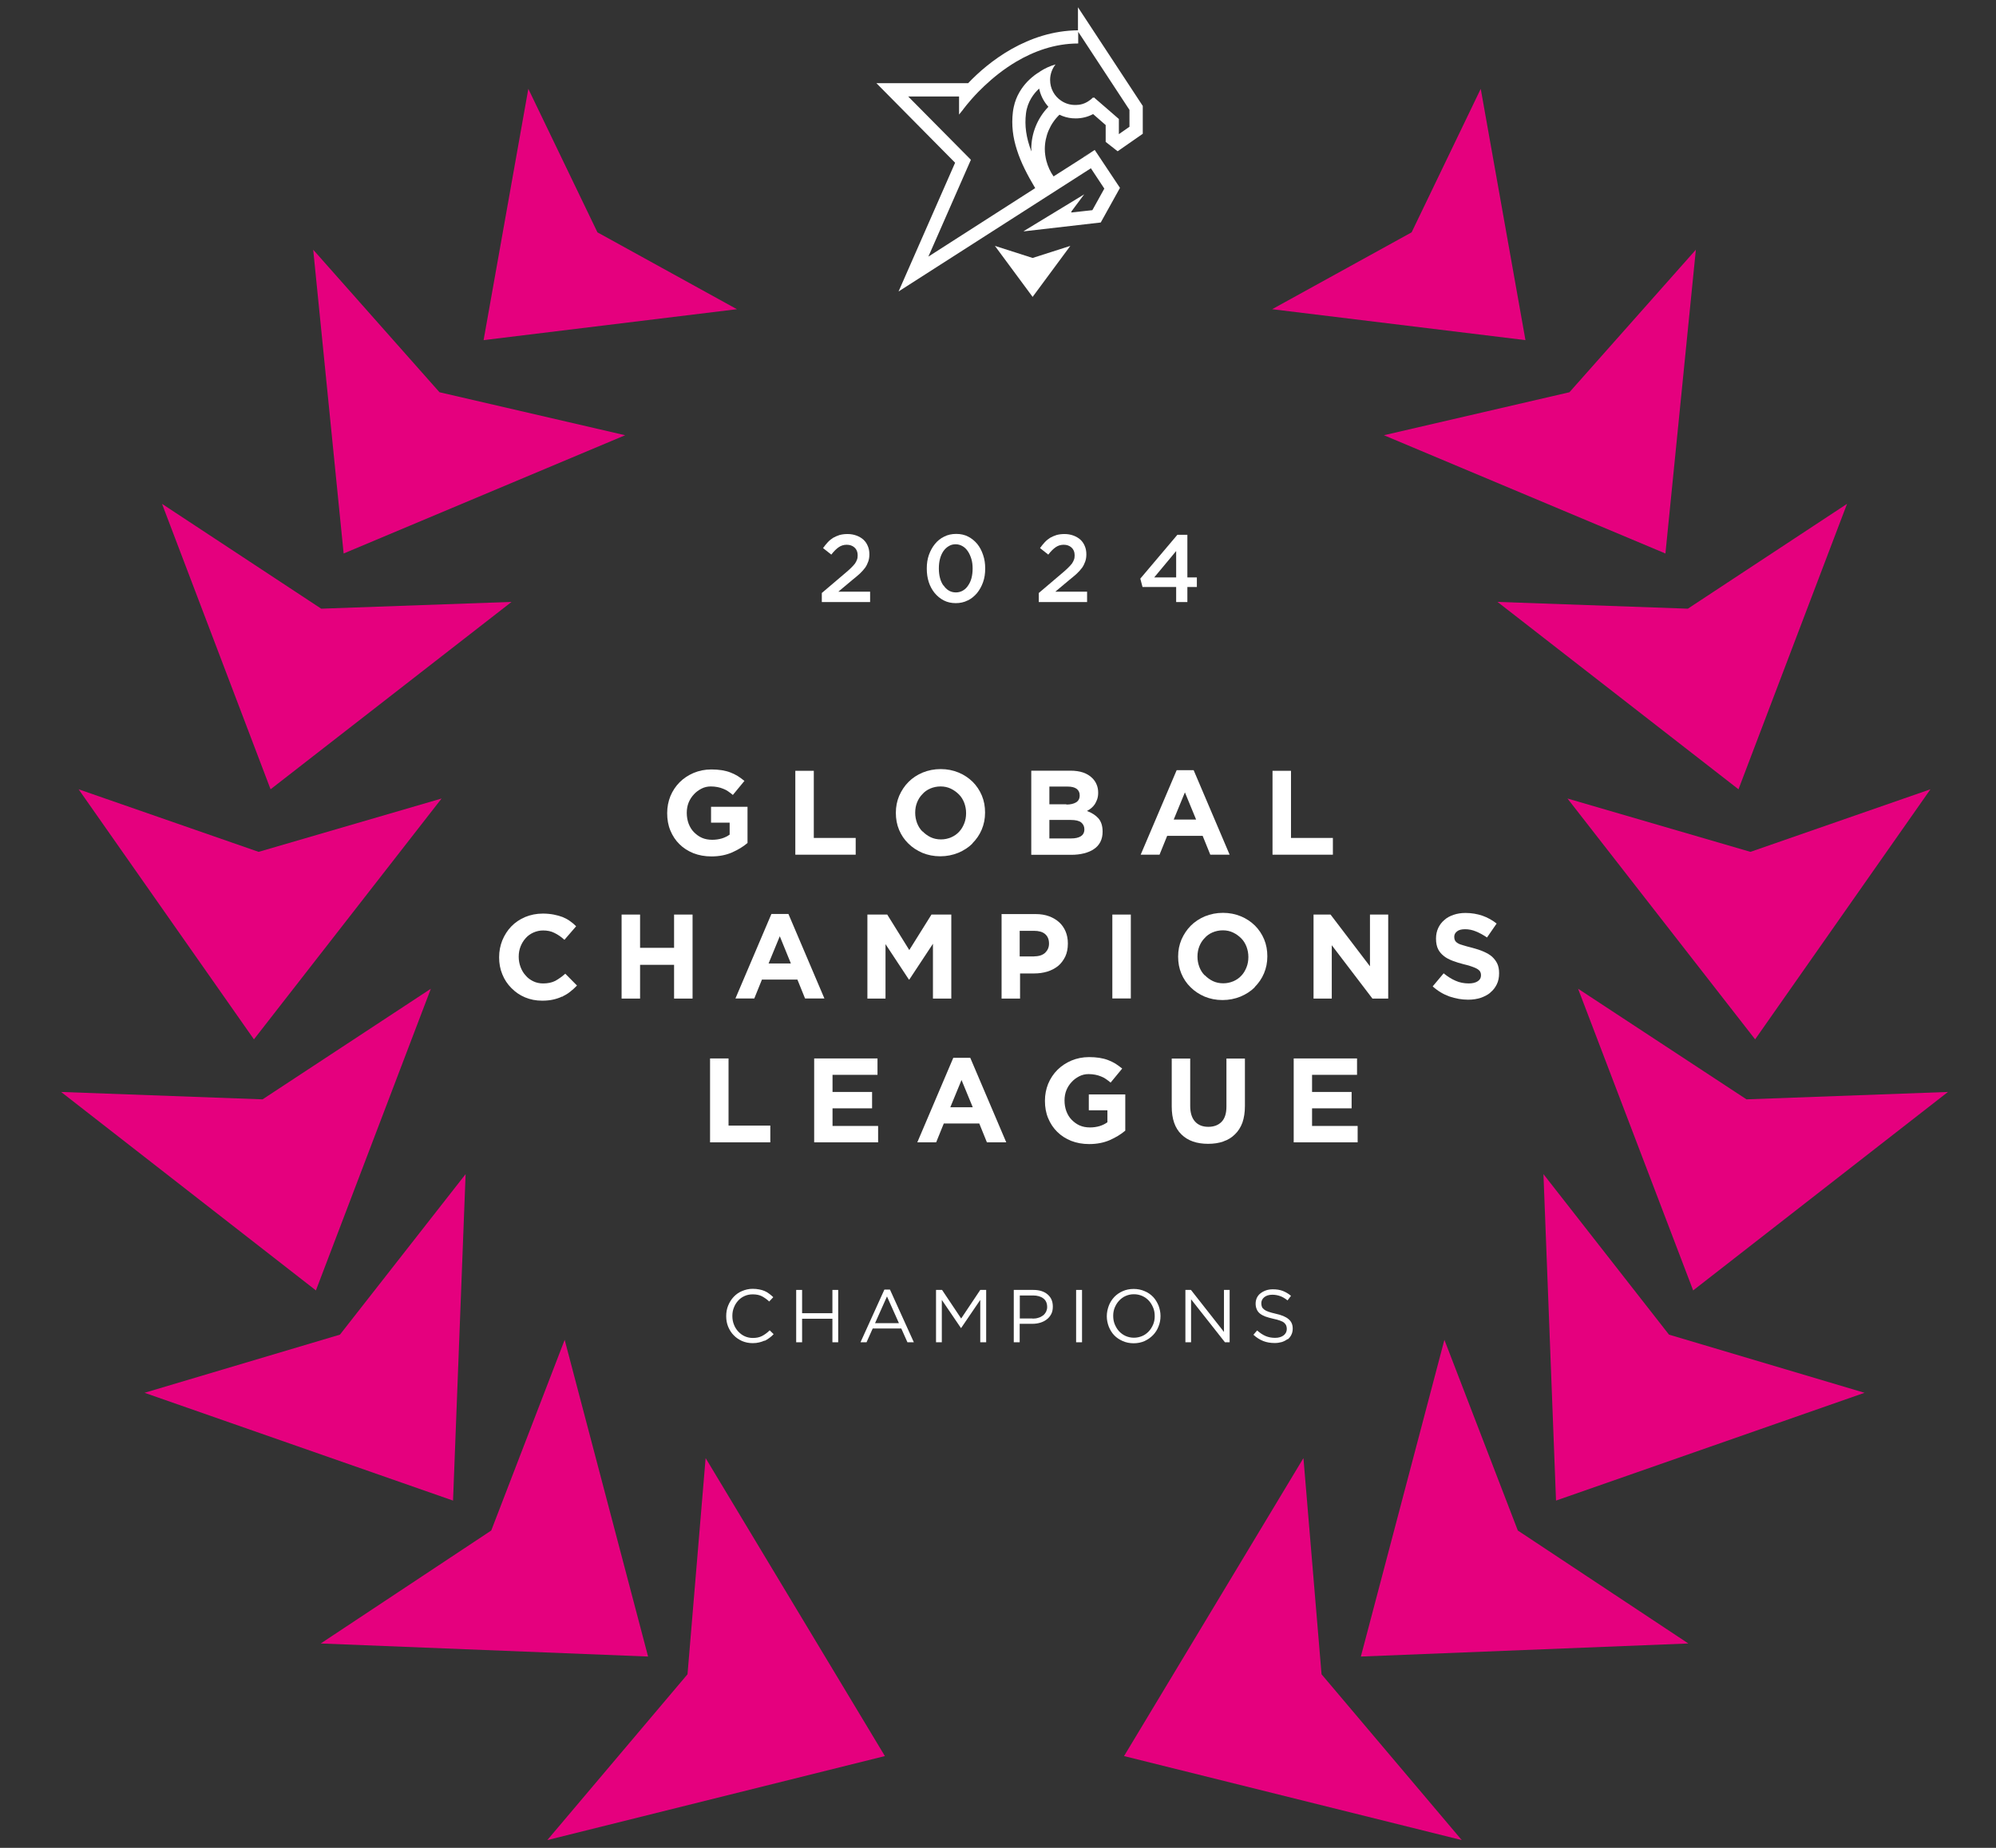 <?xml version="1.0" encoding="UTF-8"?>
<svg xmlns="http://www.w3.org/2000/svg" xmlns:xlink="http://www.w3.org/1999/xlink" id="Livello_1" data-name="Livello 1" viewBox="0 0 162 150">
  <rect x="0" y="0" width="162" height="150" fill="#333333" stroke="none"/>
  <defs>
    <style>
      .cls-1 {
        fill: none;
      }

      .cls-1, .cls-2, .cls-3 {
        stroke-width: 0px;
      }

      .cls-4 {
        clip-path: url(#clippath-1);
      }

      .cls-5 {
        clip-path: url(#clippath-3);
      }

      .cls-6 {
        clip-path: url(#clippath-2);
      }

      .cls-2 {
        fill: #e5007e;
      }

      .cls-7 {
        opacity: .38;
      }

      .cls-8 {
        opacity: .37;
      }

      .cls-3 {
        fill: #fff;
      }
    </style>
    <clipPath id="clippath-1">
      <rect class="cls-1" x="84.39" y="5.83" width=".01" height=".02"></rect>
    </clipPath>
    <clipPath id="clippath-2">
      <rect class="cls-1" x="87.95" y="12.38" width=".56" height=".37"></rect>
    </clipPath>
    <clipPath id="clippath-3">
      <rect class="cls-1" x="87.95" y="12.38" width=".56" height=".37"></rect>
    </clipPath>
  </defs>
  <polygon class="cls-2" points="107.26 135.91 105.79 118.36 91.23 142.55 118.64 149.37 107.26 135.91"></polygon>
  <polygon class="cls-2" points="123.19 124.24 117.23 108.76 110.45 134.47 137.03 133.41 123.19 124.24"></polygon>
  <polygon class="cls-2" points="135.46 108.34 125.27 95.31 126.29 121.81 151.33 113.06 135.46 108.34"></polygon>
  <polygon class="cls-2" points="141.75 89.24 128.08 80.26 137.42 104.75 158.1 88.64 141.75 89.24"></polygon>
  <polygon class="cls-2" points="142.07 69.15 127.22 64.82 142.45 84.37 156.68 64.07 142.07 69.15"></polygon>
  <polygon class="cls-2" points="136.99 49.41 121.54 48.86 141.1 64.07 149.91 40.9 136.99 49.41"></polygon>
  <polygon class="cls-2" points="127.38 31.84 112.32 35.33 135.17 44.93 137.64 20.27 127.38 31.84"></polygon>
  <polygon class="cls-2" points="114.57 18.86 103.25 25.1 123.81 27.61 120.18 7.21 114.57 18.86"></polygon>
  <polygon class="cls-2" points="55.8 135.91 57.27 118.36 71.82 142.55 44.42 149.37 55.8 135.91"></polygon>
  <polygon class="cls-2" points="39.87 124.24 45.83 108.76 52.6 134.47 26.03 133.41 39.87 124.24"></polygon>
  <polygon class="cls-2" points="27.59 108.34 37.79 95.31 36.77 121.81 11.73 113.06 27.59 108.34"></polygon>
  <polygon class="cls-2" points="21.31 89.24 34.97 80.26 25.64 104.75 4.96 88.64 21.31 89.24"></polygon>
  <polygon class="cls-2" points="20.99 69.15 35.84 64.82 20.61 84.37 6.38 64.07 20.99 69.15"></polygon>
  <polygon class="cls-2" points="26.07 49.41 41.52 48.86 21.96 64.07 13.15 40.9 26.07 49.41"></polygon>
  <polygon class="cls-2" points="35.67 31.84 50.74 35.33 27.89 44.93 25.42 20.27 35.67 31.84"></polygon>
  <polygon class="cls-2" points="48.49 18.86 59.81 25.1 39.25 27.61 42.88 7.21 48.49 18.86"></polygon>
  <path class="cls-3" d="M62.06,108.82c-.14.07-.29.11-.44.15-.16.04-.33.06-.53.06-.31,0-.6-.06-.86-.17-.26-.12-.49-.27-.68-.47-.19-.19-.34-.43-.45-.69-.11-.27-.16-.55-.16-.86h0c0-.31.05-.6.16-.86.11-.27.26-.51.45-.71.19-.2.41-.36.68-.47.26-.11.55-.18.86-.18.19,0,.37.02.53.05.16.03.3.07.44.13.13.06.26.13.37.22.12.09.23.18.33.28l-.33.35c-.18-.17-.38-.31-.58-.42-.21-.11-.46-.16-.75-.16-.24,0-.46.04-.66.13-.2.09-.38.21-.52.37-.15.16-.27.35-.35.56-.09.21-.13.44-.13.69h0c0,.26.04.49.13.71.08.21.2.4.35.56.15.16.32.29.52.38.2.09.42.14.66.14.29,0,.54-.05.75-.16.21-.11.42-.26.62-.46l.32.31c-.11.12-.22.22-.35.31-.12.09-.25.17-.39.24h.01Z"></path>
  <polygon class="cls-3" points="64.62 104.71 65.1 104.71 65.1 106.6 67.56 106.6 67.56 104.71 68.03 104.71 68.03 108.96 67.56 108.96 67.56 107.05 65.1 107.05 65.1 108.96 64.62 108.96 64.62 104.71"></polygon>
  <path class="cls-3" d="M71.78,104.68h.45l1.94,4.28h-.52l-.5-1.12h-2.32l-.5,1.12h-.49l1.94-4.28ZM72.96,107.41l-.97-2.17-.97,2.17h1.94Z"></path>
  <polygon class="cls-3" points="75.97 104.71 76.46 104.71 78.01 107.03 79.56 104.71 80.04 104.71 80.04 108.96 79.56 108.96 79.56 105.52 78.01 107.8 77.99 107.8 76.44 105.52 76.44 108.96 75.97 108.96 75.97 104.71"></polygon>
  <path class="cls-3" d="M82.28,104.71h1.59c.24,0,.46.03.65.09.19.06.36.15.5.27.14.12.25.26.32.42.07.16.11.35.11.57h0c0,.24-.04.44-.13.61-.09.17-.21.32-.36.43-.15.12-.33.21-.53.27-.2.06-.41.09-.64.09h-1.03v1.5h-.48v-4.25ZM83.8,107.04c.18,0,.33-.02.48-.07.15-.04.27-.11.38-.19.1-.08.18-.18.24-.29.05-.12.09-.24.09-.38h0c0-.32-.1-.55-.31-.71-.21-.16-.49-.24-.83-.24h-1.08v1.87h1.04Z"></path>
  <rect class="cls-3" x="87.34" y="104.71" width=".48" height="4.25"></rect>
  <path class="cls-3" d="M93.59,108.37c-.19.2-.42.36-.69.49-.27.12-.57.18-.89.18s-.62-.06-.89-.18c-.27-.12-.5-.27-.69-.47-.19-.2-.33-.43-.44-.7-.1-.27-.16-.55-.16-.84h0c0-.3.06-.58.16-.85.1-.27.25-.5.44-.71.19-.2.42-.36.69-.48.27-.12.57-.18.89-.18s.62.06.89.18c.27.11.5.27.69.47.19.2.33.44.44.7.1.27.16.55.16.84h0s0,0,0,.01c0,.29-.05.57-.16.84-.1.27-.25.5-.44.7h0ZM91.36,108.45c.21.09.43.14.67.14s.47-.05.68-.14c.21-.09.38-.22.53-.38.15-.16.26-.34.35-.55.09-.21.13-.44.13-.68h0c0-.26-.04-.49-.13-.7-.09-.21-.2-.4-.35-.56-.15-.16-.33-.29-.53-.38-.21-.09-.43-.14-.68-.14s-.47.05-.67.14c-.21.09-.38.22-.53.38-.15.16-.26.34-.35.55-.09.21-.13.44-.13.68h0c0,.25.04.49.13.7.09.21.2.4.35.56.15.16.33.29.53.38"></path>
  <polygon class="cls-3" points="96.21 104.71 96.66 104.71 99.34 108.12 99.34 104.71 99.8 104.71 99.8 108.96 99.42 108.96 96.67 105.47 96.67 108.96 96.21 108.96 96.21 104.71"></polygon>
  <path class="cls-3" d="M104.5,108.7c-.13.1-.28.18-.46.24-.18.05-.37.08-.58.08-.34,0-.65-.05-.93-.16-.28-.11-.55-.28-.8-.51l.3-.35c.23.2.45.35.68.45.23.1.49.15.78.15s.52-.07.69-.2c.17-.13.26-.31.26-.52h0c0-.11-.02-.2-.05-.28s-.09-.15-.16-.22c-.08-.07-.19-.13-.34-.18-.15-.06-.33-.1-.55-.15-.24-.05-.46-.12-.64-.18-.18-.07-.33-.15-.45-.25-.12-.1-.2-.21-.25-.34-.06-.13-.09-.28-.09-.46h0c0-.18.04-.33.1-.47.07-.14.16-.26.29-.36.13-.1.27-.18.44-.24.17-.06.36-.09.56-.09.31,0,.58.04.81.13.23.09.46.22.67.4l-.28.37c-.2-.16-.4-.28-.6-.35-.2-.07-.41-.11-.63-.11-.28,0-.5.07-.66.2-.16.13-.24.3-.24.49h0c0,.11.02.21.05.29.03.08.09.15.18.22.09.07.2.13.35.18.15.05.35.11.58.16.47.1.83.25,1.05.44.23.19.34.44.34.77h0c0,.19-.04.36-.11.5-.07.15-.17.27-.3.38h0Z"></path>
  <path class="cls-3" d="M66.72,48.12l1.87-1.59c.19-.16.34-.29.47-.42.13-.12.24-.25.33-.36.08-.12.13-.22.17-.33.04-.11.05-.23.05-.35,0-.27-.09-.48-.26-.63-.17-.15-.38-.22-.63-.22s-.46.07-.65.2c-.19.13-.39.33-.6.6l-.67-.53c.13-.18.26-.34.39-.48.13-.14.28-.26.44-.36.16-.09.33-.16.51-.22.19-.05.4-.08.64-.08.26,0,.5.04.72.12.22.08.41.19.57.33.16.15.28.32.36.52.09.2.13.43.13.67v.02c0,.21-.03.4-.09.57s-.14.34-.25.5c-.12.16-.26.32-.44.49-.18.16-.39.34-.63.53l-1.11.93h2.58v.84h-3.92v-.74Z"></path>
  <path class="cls-3" d="M78.54,48.74c-.29.15-.62.22-.97.22s-.68-.07-.97-.22-.53-.35-.74-.6c-.21-.26-.37-.55-.48-.89-.11-.34-.16-.7-.16-1.09v-.02c0-.39.05-.75.17-1.09s.28-.63.49-.89c.21-.26.46-.46.75-.6.29-.15.62-.22.98-.22s.68.07.97.22c.29.15.53.35.74.6.2.25.36.55.47.89.12.34.17.7.17,1.09v.02c0,.39-.05.75-.17,1.09-.12.34-.28.63-.49.89-.21.25-.46.46-.75.6M76.58,47.52c.12.18.26.32.43.42.17.1.36.15.57.15s.4-.05.57-.15c.17-.1.32-.24.43-.42.12-.17.21-.37.27-.6.06-.23.09-.49.09-.76v-.02c0-.27-.03-.53-.1-.76-.07-.23-.16-.44-.28-.62-.12-.18-.26-.32-.43-.42-.17-.1-.36-.16-.57-.16s-.4.05-.57.16c-.17.1-.31.24-.43.41-.12.18-.21.39-.27.62-.06.23-.09.49-.09.76v.02c0,.27.03.53.09.76.06.23.15.44.28.62h0Z"></path>
  <path class="cls-3" d="M84.33,48.12l1.87-1.59c.19-.16.34-.29.47-.42.13-.12.24-.25.33-.36.08-.12.13-.22.17-.33.04-.11.05-.23.05-.35,0-.27-.09-.48-.26-.63-.17-.15-.38-.22-.63-.22s-.46.07-.65.2c-.19.13-.39.33-.6.6l-.67-.53c.13-.18.26-.34.39-.48.13-.14.28-.26.44-.36.16-.09.33-.16.51-.22.19-.05.4-.08.64-.08.26,0,.5.04.72.12.22.08.41.19.57.33.16.15.28.32.36.52.09.2.13.43.13.67v.02c0,.21-.03.4-.09.57s-.14.34-.25.5c-.12.16-.26.32-.44.49-.18.16-.39.34-.63.53l-1.11.93h2.58v.84h-3.92v-.74Z"></path>
  <path class="cls-3" d="M95.46,47.65h-2.73l-.18-.68,3.01-3.56h.81v3.46h.77v.78h-.77v1.22h-.91v-1.22ZM95.46,46.87v-2.14l-1.78,2.14h1.78Z"></path>
  <polygon class="cls-3" points="87.49 2.47 87.49 2.47 87.49 2.56 87.49 2.47"></polygon>
  <g class="cls-8">
    <g class="cls-4">
      <path class="cls-3" d="M84.39,5.84s0-.01,0-.02c0,0,0,0-.01,0h0Z"></path>
    </g>
  </g>
  <g class="cls-7">
    <g class="cls-6">
      <path class="cls-3" d="M87.95,12.75c.2-.11.38-.23.56-.37l-.14.09-.43.27Z"></path>
    </g>
  </g>
  <g class="cls-8">
    <g class="cls-5">
      <path class="cls-3" d="M87.95,12.75c.2-.11.38-.23.56-.37l-.14.09-.43.27Z"></path>
    </g>
  </g>
  <polygon class="cls-3" points="87.49 2.47 87.49 2.47 87.49 2.56 87.49 2.47"></polygon>
  <polygon class="cls-3" points="87.49 2.47 87.49 2.47 87.49 2.56 87.49 2.47"></polygon>
  <path class="cls-3" d="M89.73,11.51l.98.77,2.04-1.42v-2.26l-5.26-8.01v1.87h0v.09s.07.11.07.11l.12.18,3.99,6.08v1.37l-.86.6v-1.23l-.55-.48-1.48-1.28-.05.05-.03-.03c-.08.09-.17.16-.27.23-.23.17-.49.29-.77.34,0,0,0,0-.01,0-.05,0-.1.02-.15.02-.05,0-.09,0-.14.01,0,0-.01,0-.02,0-.03,0-.06,0-.09,0-.42,0-.81-.13-1.13-.35-.54-.36-.89-.98-.89-1.68,0-.48.17-.92.44-1.26-.44.12-.87.32-1.27.58,0,0,0,.01,0,.02h0s0-.01,0-.01c-.03.02-.31.17-.66.47-.12.1-.24.22-.37.35-.44.47-.9,1.14-1.09,2.04-.03.13-.05.26-.07.4-.13,1.08,0,2.09.33,3.1.32,1.01.84,2.02,1.48,3.09l-8.67,5.56,3.45-7.86-5.09-5.14h4.13s0,.7,0,.7v.77l.29-.36s.47-.66,1.29-1.5c.15-.15.31-.31.48-.47.69-.65,1.56-1.36,2.59-1.97,1.41-.83,3.11-1.47,5.02-1.47v-1.07c-4.09.03-7.28,2.55-8.93,4.29h-7.45l6.39,6.46-4.59,10.45,15.61-10,1.09,1.65-.97,1.75-1.72.19.03-.1.85-1.14.18-.24-.24.15-4.69,2.85h.1s6.17-.71,6.17-.71l1.56-2.81-2.05-3.08-.32.21c-.18.14-.37.26-.56.37l-2.46,1.57c-.27-.38-.46-.81-.58-1.25-.08-.32-.13-.64-.13-.97,0-1.05.43-2.06,1.19-2.79.32.16.68.26,1.04.29,0,0,.01,0,.02,0h0c.09,0,.17.01.26.01.5,0,.98-.12,1.41-.35l1.02.89v1.37ZM83.71,12.1c0,.06,0,.13,0,.19-.43-1.13-.56-2.09-.44-3.08.12-.97.65-1.64,1.07-2.02.1.49.32.96.65,1.36.03.04.07.08.1.12-.89.92-1.39,2.15-1.39,3.44"></path>
  <polygon class="cls-3" points="80.75 19.96 83.81 24.1 86.87 19.96 83.81 20.94 80.75 19.96"></polygon>
  <path class="cls-3" d="M60.67,68.43c-.35.3-.77.55-1.26.77-.49.21-1.04.32-1.67.32-.54,0-1.02-.09-1.46-.26-.44-.18-.82-.42-1.13-.73-.32-.31-.56-.68-.74-1.11-.18-.43-.26-.9-.26-1.4v-.02c0-.49.09-.94.26-1.37.18-.43.43-.81.75-1.13.32-.32.7-.57,1.14-.76.44-.18.91-.28,1.43-.28.3,0,.58.02.84.06.25.04.49.1.7.18.21.08.42.18.6.29.18.12.37.25.55.4l-.94,1.14c-.13-.11-.25-.2-.38-.29-.13-.09-.26-.16-.4-.21-.15-.06-.3-.11-.47-.14-.17-.03-.34-.05-.54-.05-.27,0-.53.06-.76.18-.23.12-.44.27-.61.46-.18.19-.33.42-.43.67-.1.25-.15.53-.15.82v.02c0,.31.05.6.15.87.1.26.24.5.43.69.19.19.4.35.65.46.25.11.53.16.84.16.28,0,.54-.04.78-.11.23-.07.45-.18.63-.31v-.97h-1.51v-1.29h2.96v2.96h0Z"></path>
  <polygon class="cls-3" points="64.55 62.57 66.05 62.57 66.05 68.02 69.45 68.02 69.45 69.38 64.55 69.38 64.55 62.57"></polygon>
  <path class="cls-3" d="M78.93,68.47c-.32.32-.71.57-1.16.76-.45.18-.93.28-1.46.28s-1.01-.1-1.45-.28c-.44-.19-.82-.44-1.14-.76-.32-.31-.57-.68-.75-1.11-.18-.43-.26-.89-.26-1.37v-.02c0-.49.09-.94.27-1.37.19-.43.44-.81.76-1.13.32-.32.7-.57,1.15-.76.45-.18.93-.28,1.46-.28s1.01.1,1.45.28c.44.18.82.44,1.14.75.32.32.57.69.75,1.12.18.43.26.89.26,1.37v.02c0,.49-.09.94-.27,1.37-.18.43-.44.8-.76,1.12h0ZM74.88,67.49c.19.19.4.35.65.47.25.12.54.18.84.18s.57-.06.83-.17c.25-.11.47-.26.65-.46.18-.19.31-.42.41-.67.1-.25.15-.53.15-.82v-.02c0-.29-.05-.56-.15-.83-.1-.26-.24-.49-.43-.68-.19-.19-.41-.35-.66-.47-.25-.12-.53-.18-.83-.18s-.58.06-.84.17c-.25.11-.47.26-.64.46-.19.19-.33.42-.43.67-.1.25-.15.53-.15.82v.02c0,.29.05.56.15.83.1.26.24.49.43.68h.02Z"></path>
  <path class="cls-3" d="M83.71,62.56h3.16c.4,0,.75.05,1.04.15.29.1.54.25.75.46.16.16.27.33.35.53.08.19.12.41.12.64v.02c0,.2-.03.37-.08.52-.05.15-.12.28-.19.4-.09.13-.18.23-.29.32-.11.09-.22.16-.35.23.4.15.71.35.93.6.22.25.34.61.34,1.07v.02c0,.31-.06.58-.18.82-.12.23-.29.43-.52.58-.22.16-.5.27-.81.35-.31.08-.66.12-1.04.12h-3.24v-6.82ZM86.55,65.31c.33,0,.59-.06.79-.18.19-.12.29-.3.29-.56v-.02c0-.22-.09-.4-.25-.52-.17-.12-.41-.18-.73-.18h-1.48v1.44h1.38ZM86.95,68.06c.33,0,.59-.06.78-.18.18-.12.28-.3.28-.55v-.02c0-.22-.09-.41-.26-.55-.18-.14-.46-.2-.85-.2h-1.73v1.5h1.78Z"></path>
  <path class="cls-3" d="M95.5,62.52h1.38l2.92,6.86h-1.57l-.62-1.53h-2.88l-.62,1.53h-1.53l2.92-6.86ZM97.08,66.53l-.91-2.21-.91,2.21h1.81Z"></path>
  <polygon class="cls-3" points="103.28 62.57 104.78 62.57 104.78 68.02 108.18 68.02 108.18 69.38 103.28 69.38 103.28 62.57"></polygon>
  <path class="cls-3" d="M45.63,80.89c-.22.11-.47.19-.73.25-.26.06-.56.09-.9.09-.5,0-.96-.09-1.39-.27-.43-.18-.8-.44-1.11-.76-.31-.31-.56-.68-.73-1.11-.18-.43-.26-.89-.26-1.37v-.02c0-.49.09-.94.26-1.37.18-.43.42-.81.73-1.13.31-.32.68-.57,1.12-.76.44-.18.91-.28,1.44-.28.32,0,.61.03.88.08.26.05.51.12.72.2.21.09.41.19.59.32.19.13.35.27.51.43l-.95,1.1c-.26-.24-.54-.43-.81-.56-.27-.14-.58-.2-.92-.2-.28,0-.54.06-.79.17-.24.11-.46.26-.63.46-.18.2-.31.42-.41.67-.1.25-.15.53-.15.82v.02c0,.29.05.56.15.83.1.26.23.49.41.68.16.2.37.35.61.47.24.12.52.18.81.18.39,0,.72-.07.99-.21.27-.15.54-.34.81-.58l.95.96c-.18.19-.36.35-.55.5-.18.15-.39.27-.61.38l-.04.05Z"></path>
  <polygon class="cls-3" points="50.45 74.24 51.95 74.24 51.95 76.94 54.71 76.94 54.71 74.24 56.21 74.24 56.21 81.06 54.71 81.06 54.71 78.32 51.95 78.32 51.95 81.06 50.45 81.06 50.45 74.24"></polygon>
  <path class="cls-3" d="M62.61,74.19h1.38l2.92,6.86h-1.57l-.62-1.53h-2.88l-.62,1.53h-1.53l2.92-6.86ZM64.19,78.21l-.9-2.21-.91,2.21h1.81Z"></path>
  <polygon class="cls-3" points="70.4 74.24 72.01 74.24 73.8 77.12 75.6 74.24 77.21 74.24 77.21 81.06 75.72 81.06 75.72 76.61 73.8 79.52 73.77 79.52 71.87 76.64 71.87 81.06 70.4 81.06 70.4 74.24"></polygon>
  <path class="cls-3" d="M81.27,74.2h2.78c.41,0,.78.06,1.1.18.32.12.59.28.82.49.22.2.4.46.52.75.12.29.18.61.18.96v.02c0,.4-.07.75-.21,1.05-.15.3-.34.56-.58.76-.25.2-.55.36-.88.46-.33.1-.69.15-1.07.15h-1.14v2.04h-1.5v-6.85ZM83.95,77.63c.38,0,.67-.1.88-.29.2-.2.31-.44.31-.73v-.02c0-.34-.11-.59-.32-.77-.21-.18-.52-.26-.9-.26h-1.16v2.08h1.19Z"></path>
  <rect class="cls-3" x="90.28" y="74.24" width="1.5" height="6.81"></rect>
  <path class="cls-3" d="M101.84,80.14c-.32.32-.71.57-1.16.76-.45.18-.93.28-1.46.28s-1.01-.1-1.45-.28c-.44-.19-.82-.44-1.14-.76-.32-.31-.57-.68-.75-1.11-.18-.43-.26-.89-.26-1.37v-.02c0-.49.09-.94.27-1.37.19-.43.44-.81.76-1.13.32-.32.7-.57,1.15-.76.45-.18.93-.28,1.46-.28s1.01.1,1.45.28c.44.18.82.44,1.14.75.32.32.57.69.75,1.12.18.43.26.89.26,1.37v.02c0,.49-.09.94-.27,1.37-.18.43-.44.8-.76,1.12h0ZM97.79,79.17c.19.19.4.35.65.47.25.12.54.18.84.18s.57-.06.83-.17c.25-.11.47-.26.65-.46.18-.19.31-.42.41-.67.1-.25.15-.53.15-.82v-.02c0-.29-.05-.56-.15-.83-.1-.26-.24-.49-.43-.68-.19-.19-.41-.35-.66-.47-.25-.12-.53-.18-.83-.18s-.58.06-.84.17c-.25.11-.47.26-.64.46-.19.19-.33.42-.43.67-.1.25-.15.53-.15.82v.02c0,.29.05.56.15.83.1.26.24.49.43.68h.02Z"></path>
  <polygon class="cls-3" points="106.61 74.24 107.99 74.24 111.19 78.44 111.19 74.24 112.67 74.24 112.67 81.06 111.39 81.06 108.09 76.73 108.09 81.06 106.61 81.06 106.61 74.24"></polygon>
  <path class="cls-3" d="M120.96,80.58c-.22.18-.49.32-.79.42-.3.1-.64.15-1.01.15-.52,0-1.02-.09-1.52-.26-.5-.18-.95-.45-1.36-.82l.89-1.06c.31.25.63.46.96.6.33.15.69.22,1.08.22.31,0,.55-.06.73-.18.18-.12.26-.27.26-.48v-.02c0-.1-.02-.19-.06-.26-.04-.08-.11-.15-.2-.21-.11-.07-.25-.14-.43-.2-.18-.07-.41-.14-.69-.2-.34-.09-.65-.18-.93-.29-.28-.11-.52-.23-.71-.39-.19-.15-.35-.33-.46-.55-.11-.22-.17-.51-.17-.85v-.02c0-.31.06-.59.18-.85.12-.25.28-.47.5-.65.2-.19.46-.32.75-.42.29-.1.61-.15.96-.15.5,0,.95.08,1.37.22.42.15.81.36,1.16.64l-.78,1.13c-.3-.2-.6-.37-.9-.49-.29-.12-.58-.18-.88-.18s-.52.06-.66.18c-.15.12-.22.26-.22.43v.02c0,.11.02.2.06.28.04.08.12.16.22.22.11.07.26.13.46.18.2.06.44.13.73.2.34.09.65.19.92.31.27.12.5.25.68.41.18.17.32.35.42.56.1.21.15.47.15.77v.02c0,.34-.06.64-.19.9-.13.26-.3.49-.53.66v-.02Z"></path>
  <polygon class="cls-3" points="57.63 85.92 59.13 85.92 59.13 91.37 62.52 91.37 62.52 92.73 57.63 92.73 57.63 85.92"></polygon>
  <polygon class="cls-3" points="66.08 85.92 71.22 85.92 71.22 87.25 67.57 87.25 67.57 88.64 70.78 88.64 70.78 89.97 67.57 89.97 67.57 91.4 71.27 91.4 71.27 92.73 66.08 92.73 66.08 85.92"></polygon>
  <path class="cls-3" d="M77.37,85.87h1.38l2.92,6.86h-1.57l-.62-1.53h-2.88l-.62,1.53h-1.53l2.92-6.86ZM78.95,89.88l-.91-2.21-.91,2.21h1.81Z"></path>
  <path class="cls-3" d="M91.33,91.78c-.35.3-.77.55-1.26.77-.49.21-1.04.32-1.67.32-.54,0-1.02-.09-1.46-.26-.44-.18-.82-.42-1.13-.73-.32-.31-.56-.68-.74-1.11-.18-.43-.26-.9-.26-1.4v-.02c0-.49.09-.94.26-1.37.18-.43.43-.81.75-1.13.32-.32.7-.57,1.14-.76.44-.18.91-.28,1.43-.28.3,0,.58.02.84.06.25.04.49.1.7.18.21.08.42.18.6.29.18.12.37.25.55.4l-.94,1.14c-.13-.11-.25-.2-.38-.29-.13-.09-.26-.16-.4-.21-.15-.06-.3-.11-.47-.14-.17-.03-.34-.05-.54-.05-.27,0-.53.06-.76.18-.23.12-.44.27-.61.46-.18.19-.33.42-.43.67-.1.25-.15.53-.15.82v.02c0,.31.05.6.15.87.1.26.24.5.43.69.19.19.4.35.65.46.25.11.53.16.84.16.28,0,.54-.04.78-.11.23-.07.45-.18.63-.31v-.97h-1.51v-1.29h2.96v2.96h0Z"></path>
  <path class="cls-3" d="M99.29,92.66c-.37.13-.78.19-1.24.19-.92,0-1.64-.25-2.16-.76-.53-.51-.79-1.27-.79-2.27v-3.89h1.5v3.85c0,.55.13.97.39,1.26s.62.43,1.08.43.82-.14,1.08-.41c.26-.27.39-.68.39-1.23v-3.9h1.5v3.85c0,.52-.07.96-.2,1.34-.14.38-.34.7-.6.95-.26.26-.57.46-.94.58"></path>
  <polygon class="cls-3" points="105 85.92 110.14 85.92 110.14 87.25 106.49 87.25 106.49 88.64 109.7 88.64 109.7 89.97 106.49 89.97 106.49 91.4 110.19 91.4 110.19 92.73 105 92.73 105 85.92"></polygon>
</svg>

